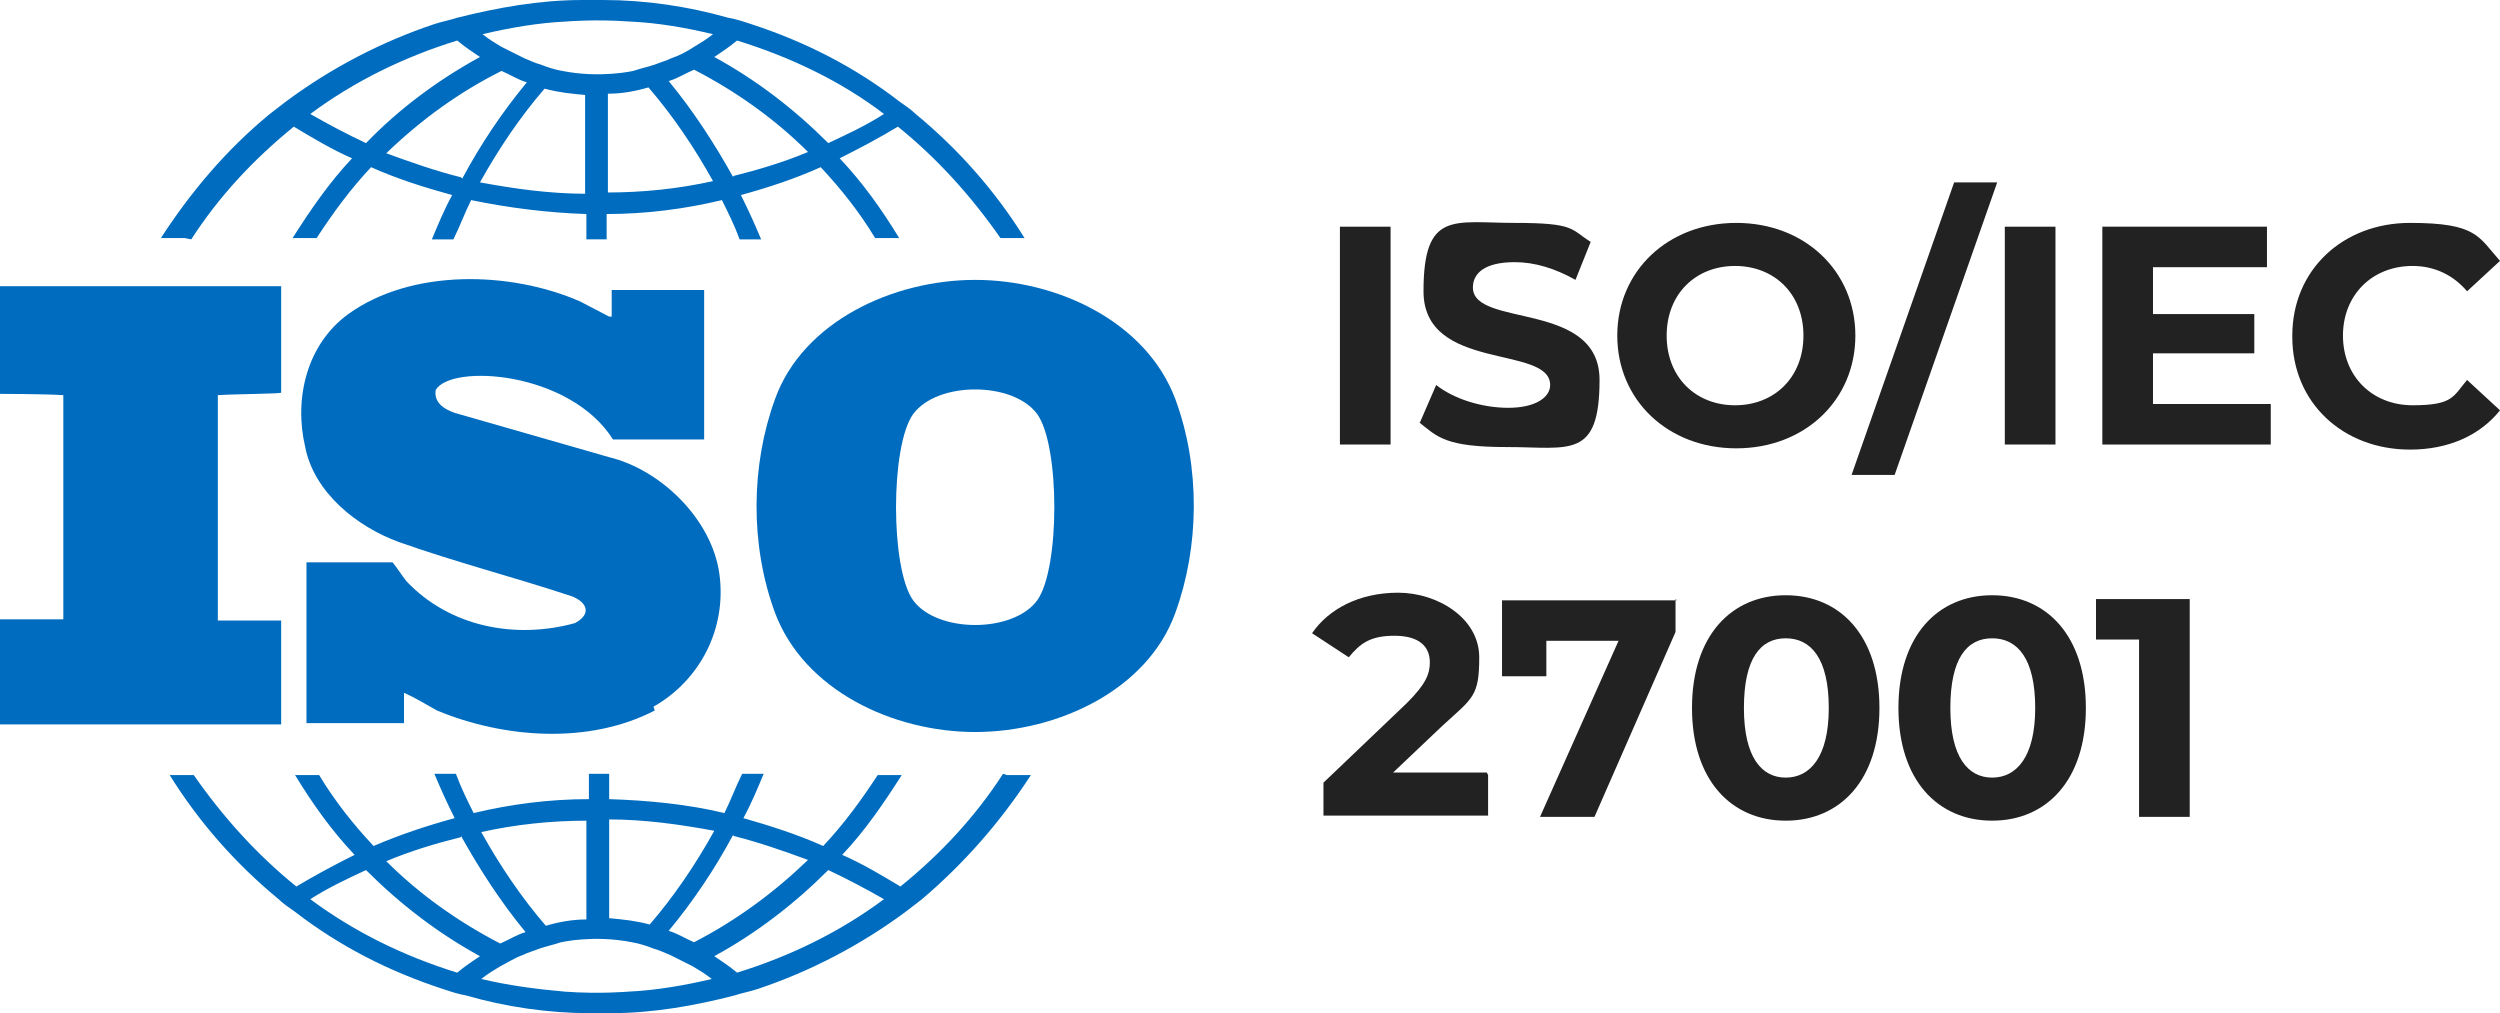 <svg xmlns="http://www.w3.org/2000/svg" id="Layer_2" viewBox="0 0 197.4 80"><defs><style>      .st0 {        fill: #006cbf;      }      .st1 {        fill: #222;      }    </style></defs><g id="_&#x421;&#x43B;&#x43E;&#x439;_1"><path class="st0" d="M22.2,31.1v-8.5H0v8.5s3.3,0,5,.1v17.7H0v8.3h22.2v-8.2h-5v-17.8c1.7-.1,5-.1,5-.2Z"></path><path class="st0" d="M51.7,56.1c-5.2,2.7-11.9,2.2-17.2,0-.9-.5-1.7-1-2.6-1.4v2.4c-.1,0-7.7,0-7.7,0v-12.7h6.8c.4.5.7,1,1.1,1.5,3.4,3.6,8.6,4.6,13.3,3.3,1.3-.7,1-1.6-.2-2.1-4.5-1.5-9.2-2.7-13.7-4.3-3.3-1.2-6.7-3.9-7.4-7.5-.9-3.8.1-8.1,3.4-10.5,5-3.6,12.8-3.4,18.3-1l2.3,1.2h.2c0,0,0-.9,0-.9,0-.6,0-1.2,0-1.2h7.3c0,0,0,11.8,0,11.8,0,0-5,0-7.2,0-3.4-5.4-12.8-6-14-3.9-.2,1.3,1.3,1.7,1.5,1.8l12.2,3.5c4.1,1,8.1,4.9,8.7,9.2.6,4.3-1.5,8.4-5.2,10.5Z"></path><path class="st0" d="M92.8,31.5c-2.3-6.1-9.3-9.4-15.8-9.4s-13.6,3.3-15.8,9.4c-1.9,5.2-2,11.5,0,16.9,2.3,6.1,9.3,9.4,15.8,9.4s13.6-3.3,15.8-9.4c1.9-5.2,2-11.5,0-16.9ZM81.9,47.4c-1.9,2.6-7.9,2.6-9.8,0-1.8-2.5-1.8-12.2,0-14.7,1.9-2.6,7.9-2.6,9.8,0,1.8,2.5,1.8,12.2,0,14.7Z"></path><path class="st0" d="M79.2,61.1c-2.2,3.4-4.9,6.3-8.1,8.9-1.5-.9-3-1.8-4.6-2.5,1.8-1.9,3.3-4.1,4.7-6.3h-1.9c-1.3,2-2.7,3.9-4.3,5.6-2-.9-4.2-1.6-6.3-2.2.6-1.1,1.1-2.3,1.6-3.5h-1.7c-.5,1-.9,2.1-1.4,3.1-2.9-.7-6-1-9.1-1.1v-2h-1.6v2c-3.1,0-6.2.4-9.1,1.1-.5-1-1-2-1.4-3.1h-1.7c.5,1.2,1,2.3,1.6,3.5-2.2.6-4.3,1.3-6.4,2.2-1.6-1.7-3.1-3.6-4.3-5.6h-1.9c1.4,2.3,2.9,4.4,4.7,6.3-1.6.8-3.1,1.6-4.6,2.5-3.1-2.5-5.8-5.5-8.1-8.8h-1.9c2.3,3.7,5.2,7,8.6,9.8.4.4.9.7,1.3,1,3.5,2.7,7.4,4.7,11.7,6.1.6.2,1.2.4,1.8.5,3.1.9,6.5,1.4,9.8,1.4h1.6c3.4,0,6.7-.6,9.8-1.4.6-.2,1.2-.3,1.8-.5,4.2-1.4,8.2-3.5,11.7-6.1.4-.3.9-.7,1.3-1,3.3-2.8,6.2-6.1,8.6-9.8,0,0-1.9,0-1.9,0ZM57.9,66c2,.5,4,1.2,5.9,1.9-2.7,2.6-5.7,4.8-9,6.5-.7-.3-1.3-.7-2-.9,1.9-2.3,3.6-4.8,5.1-7.6h0ZM48,64.7c2.9,0,5.7.4,8.4.9-1.5,2.7-3.2,5.2-5.1,7.4-1.1-.3-2.1-.4-3.2-.5v-7.9h0ZM46.3,64.7v7.9c-1.1,0-2.2.2-3.2.5-1.9-2.2-3.6-4.7-5.1-7.4,2.7-.6,5.5-.9,8.4-.9h0ZM36.4,66c1.5,2.7,3.2,5.3,5.1,7.6-.7.2-1.3.6-2,.9-3.3-1.7-6.4-3.9-9-6.5,1.9-.8,3.9-1.4,5.9-1.9h0ZM36.1,76.8c-4.2-1.3-8.1-3.2-11.6-5.8,1.4-.9,2.9-1.6,4.4-2.3,2.7,2.7,5.7,5,9,6.8-.6.4-1.2.8-1.8,1.3h0ZM49.6,78.3s-2.3.2-5,0c-2.3-.2-4.5-.5-6.6-1,.5-.4,1-.7,1.5-1,.6-.3,1.2-.7,1.8-.9.4-.2.8-.3,1.3-.5.6-.2,1.1-.3,1.7-.5,0,0,2.6-.6,5.6,0,.6.1,1.2.3,1.7.5.4.1.8.3,1.3.5.6.3,1.2.6,1.8.9.5.3,1,.6,1.5,1-2.1.5-4.4.9-6.6,1h0ZM58.2,76.8c-.6-.5-1.2-.9-1.8-1.3,3.3-1.8,6.3-4.1,9-6.8,1.5.7,3,1.5,4.4,2.3-3.5,2.6-7.4,4.5-11.6,5.8h0Z"></path><path class="st0" d="M15.1,18.9c2.2-3.4,4.9-6.3,8.1-8.9,1.5.9,3,1.8,4.6,2.5-1.8,1.9-3.3,4.1-4.7,6.3h1.9c1.3-2,2.7-3.9,4.3-5.6,2,.9,4.2,1.6,6.4,2.2-.6,1.1-1.1,2.3-1.6,3.5h1.7c.5-1,.9-2.1,1.4-3.1,2.9.6,6,1,9.1,1.1v2h1.6v-2c3.1,0,6.2-.4,9.1-1.1.5,1,1,2,1.4,3.1h1.7c-.5-1.2-1-2.3-1.6-3.5,2.2-.6,4.3-1.3,6.3-2.2,1.6,1.7,3.1,3.6,4.3,5.6h1.9c-1.4-2.3-2.9-4.4-4.7-6.3,1.6-.8,3.1-1.6,4.6-2.5,3.1,2.5,5.8,5.5,8.1,8.8h1.9c-2.3-3.7-5.2-7-8.6-9.8-.4-.4-.9-.7-1.3-1-3.5-2.7-7.4-4.7-11.7-6.1-.6-.2-1.2-.4-1.8-.5-3.2-.9-6.5-1.4-9.9-1.4h-1.6c-3.4,0-6.7.6-9.9,1.4-.6.2-1.2.3-1.8.5-4.2,1.4-8.2,3.5-11.7,6.1-.4.3-.9.7-1.3,1-3.4,2.8-6.2,6.1-8.6,9.8h1.9ZM36.4,14c-2-.5-4-1.2-5.9-1.9,2.7-2.6,5.7-4.8,9.1-6.5.7.3,1.3.7,2,.9-1.9,2.3-3.6,4.8-5.1,7.6h0ZM46.3,15.3c-2.9,0-5.7-.4-8.4-.9,1.5-2.7,3.2-5.2,5.1-7.4,1.1.3,2.1.4,3.2.5v7.9h0ZM48,15.3v-7.9c1.1,0,2.2-.2,3.2-.5,1.9,2.2,3.6,4.7,5.1,7.4-2.7.6-5.5.9-8.4.9h0ZM57.9,14c-1.5-2.7-3.2-5.3-5.1-7.6.7-.2,1.3-.6,2-.9,3.3,1.7,6.4,3.9,9,6.5-1.9.8-3.9,1.4-5.9,1.9h0ZM58.2,3.2c4.2,1.3,8.2,3.2,11.6,5.8-1.4.9-2.9,1.6-4.4,2.3-2.7-2.7-5.7-5-9-6.8.6-.4,1.2-.8,1.8-1.3h0ZM44.7,1.7s2.3-.2,5,0c2.3.1,4.5.5,6.6,1-.5.4-1,.7-1.5,1-.6.4-1.2.7-1.8.9-.4.2-.8.3-1.3.5-.6.2-1.1.3-1.7.5,0,0-2.6.6-5.6,0-.6-.1-1.2-.3-1.7-.5-.4-.1-.8-.3-1.3-.5-.6-.3-1.2-.6-1.8-.9-.5-.3-1-.6-1.5-1,2.1-.5,4.4-.9,6.6-1h0ZM36.1,3.2c.6.5,1.2.9,1.8,1.3-3.3,1.8-6.4,4.1-9,6.8-1.5-.7-3-1.5-4.4-2.3,3.5-2.6,7.4-4.5,11.6-5.8h0Z"></path><path class="st1" d="M105.8,17.9h4v17.2h-4v-17.2Z"></path><path class="st1" d="M112.1,33.4l1.3-3c1.4,1.1,3.6,1.8,5.7,1.8s3.3-.8,3.3-1.8c0-3.2-10-1-10-7.4s2.4-5.4,7.2-5.4,4.4.5,6,1.5l-1.2,3c-1.6-.9-3.2-1.4-4.8-1.4-2.4,0-3.3.9-3.3,2,0,3.2,10,1,10,7.3s-2.4,5.3-7.3,5.3-5.5-.8-7-2h0Z"></path><path class="st1" d="M127.7,26.5c0-5.1,4-8.9,9.4-8.9s9.4,3.8,9.4,8.9-4,8.9-9.4,8.9-9.4-3.8-9.4-8.9ZM142.4,26.5c0-3.3-2.3-5.5-5.4-5.5s-5.4,2.2-5.4,5.5,2.3,5.5,5.4,5.5,5.4-2.2,5.4-5.5Z"></path><path class="st1" d="M154.3,14.4h3.4l-8.1,23.1h-3.4s8.1-23.1,8.1-23.1Z"></path><path class="st1" d="M158.3,17.9h4v17.2h-4v-17.2Z"></path><path class="st1" d="M179.3,31.9v3.2h-13.3v-17.2h13v3.2h-9v3.7h8v3.1h-8v4s9.4,0,9.4,0Z"></path><path class="st1" d="M181,26.5c0-5.2,4-8.9,9.3-8.9s5.4,1.1,7.1,3l-2.6,2.4c-1.1-1.3-2.6-2-4.3-2-3.2,0-5.5,2.3-5.5,5.5s2.3,5.5,5.5,5.5,3.2-.7,4.3-2l2.6,2.4c-1.6,2-4.1,3.1-7.1,3.1-5.3,0-9.3-3.7-9.3-8.9h0Z"></path><path class="st1" d="M117.5,61.2v3.2h-13v-2.6l6.6-6.3c1.5-1.5,1.8-2.3,1.8-3.2,0-1.3-.9-2.1-2.8-2.1s-2.7.6-3.6,1.7l-2.9-1.9c1.3-1.9,3.7-3.2,6.8-3.2s6.4,2,6.4,5.1-.5,3.2-2.9,5.4l-3.9,3.7h7.4Z"></path><path class="st1" d="M132.3,47.3v2.6l-6.4,14.6h-4.3l6.2-13.9h-5.7v2.8h-3.5v-6h13.8,0Z"></path><path class="st1" d="M133.6,55.9c0-5.7,3.1-8.9,7.4-8.9s7.4,3.2,7.4,8.9-3.1,8.9-7.4,8.9-7.4-3.2-7.4-8.9ZM144.4,55.9c0-3.9-1.4-5.5-3.4-5.5s-3.3,1.6-3.3,5.5,1.4,5.5,3.3,5.5,3.4-1.6,3.4-5.5Z"></path><path class="st1" d="M149.9,55.9c0-5.7,3.1-8.9,7.4-8.9s7.4,3.2,7.4,8.9-3.1,8.9-7.4,8.9-7.4-3.2-7.4-8.9ZM160.7,55.9c0-3.9-1.4-5.5-3.4-5.5s-3.3,1.6-3.3,5.5,1.4,5.5,3.3,5.5,3.4-1.6,3.4-5.5Z"></path><path class="st1" d="M172.9,47.3v17.2h-4v-14h-3.4v-3.2s7.4,0,7.4,0Z"></path></g></svg>